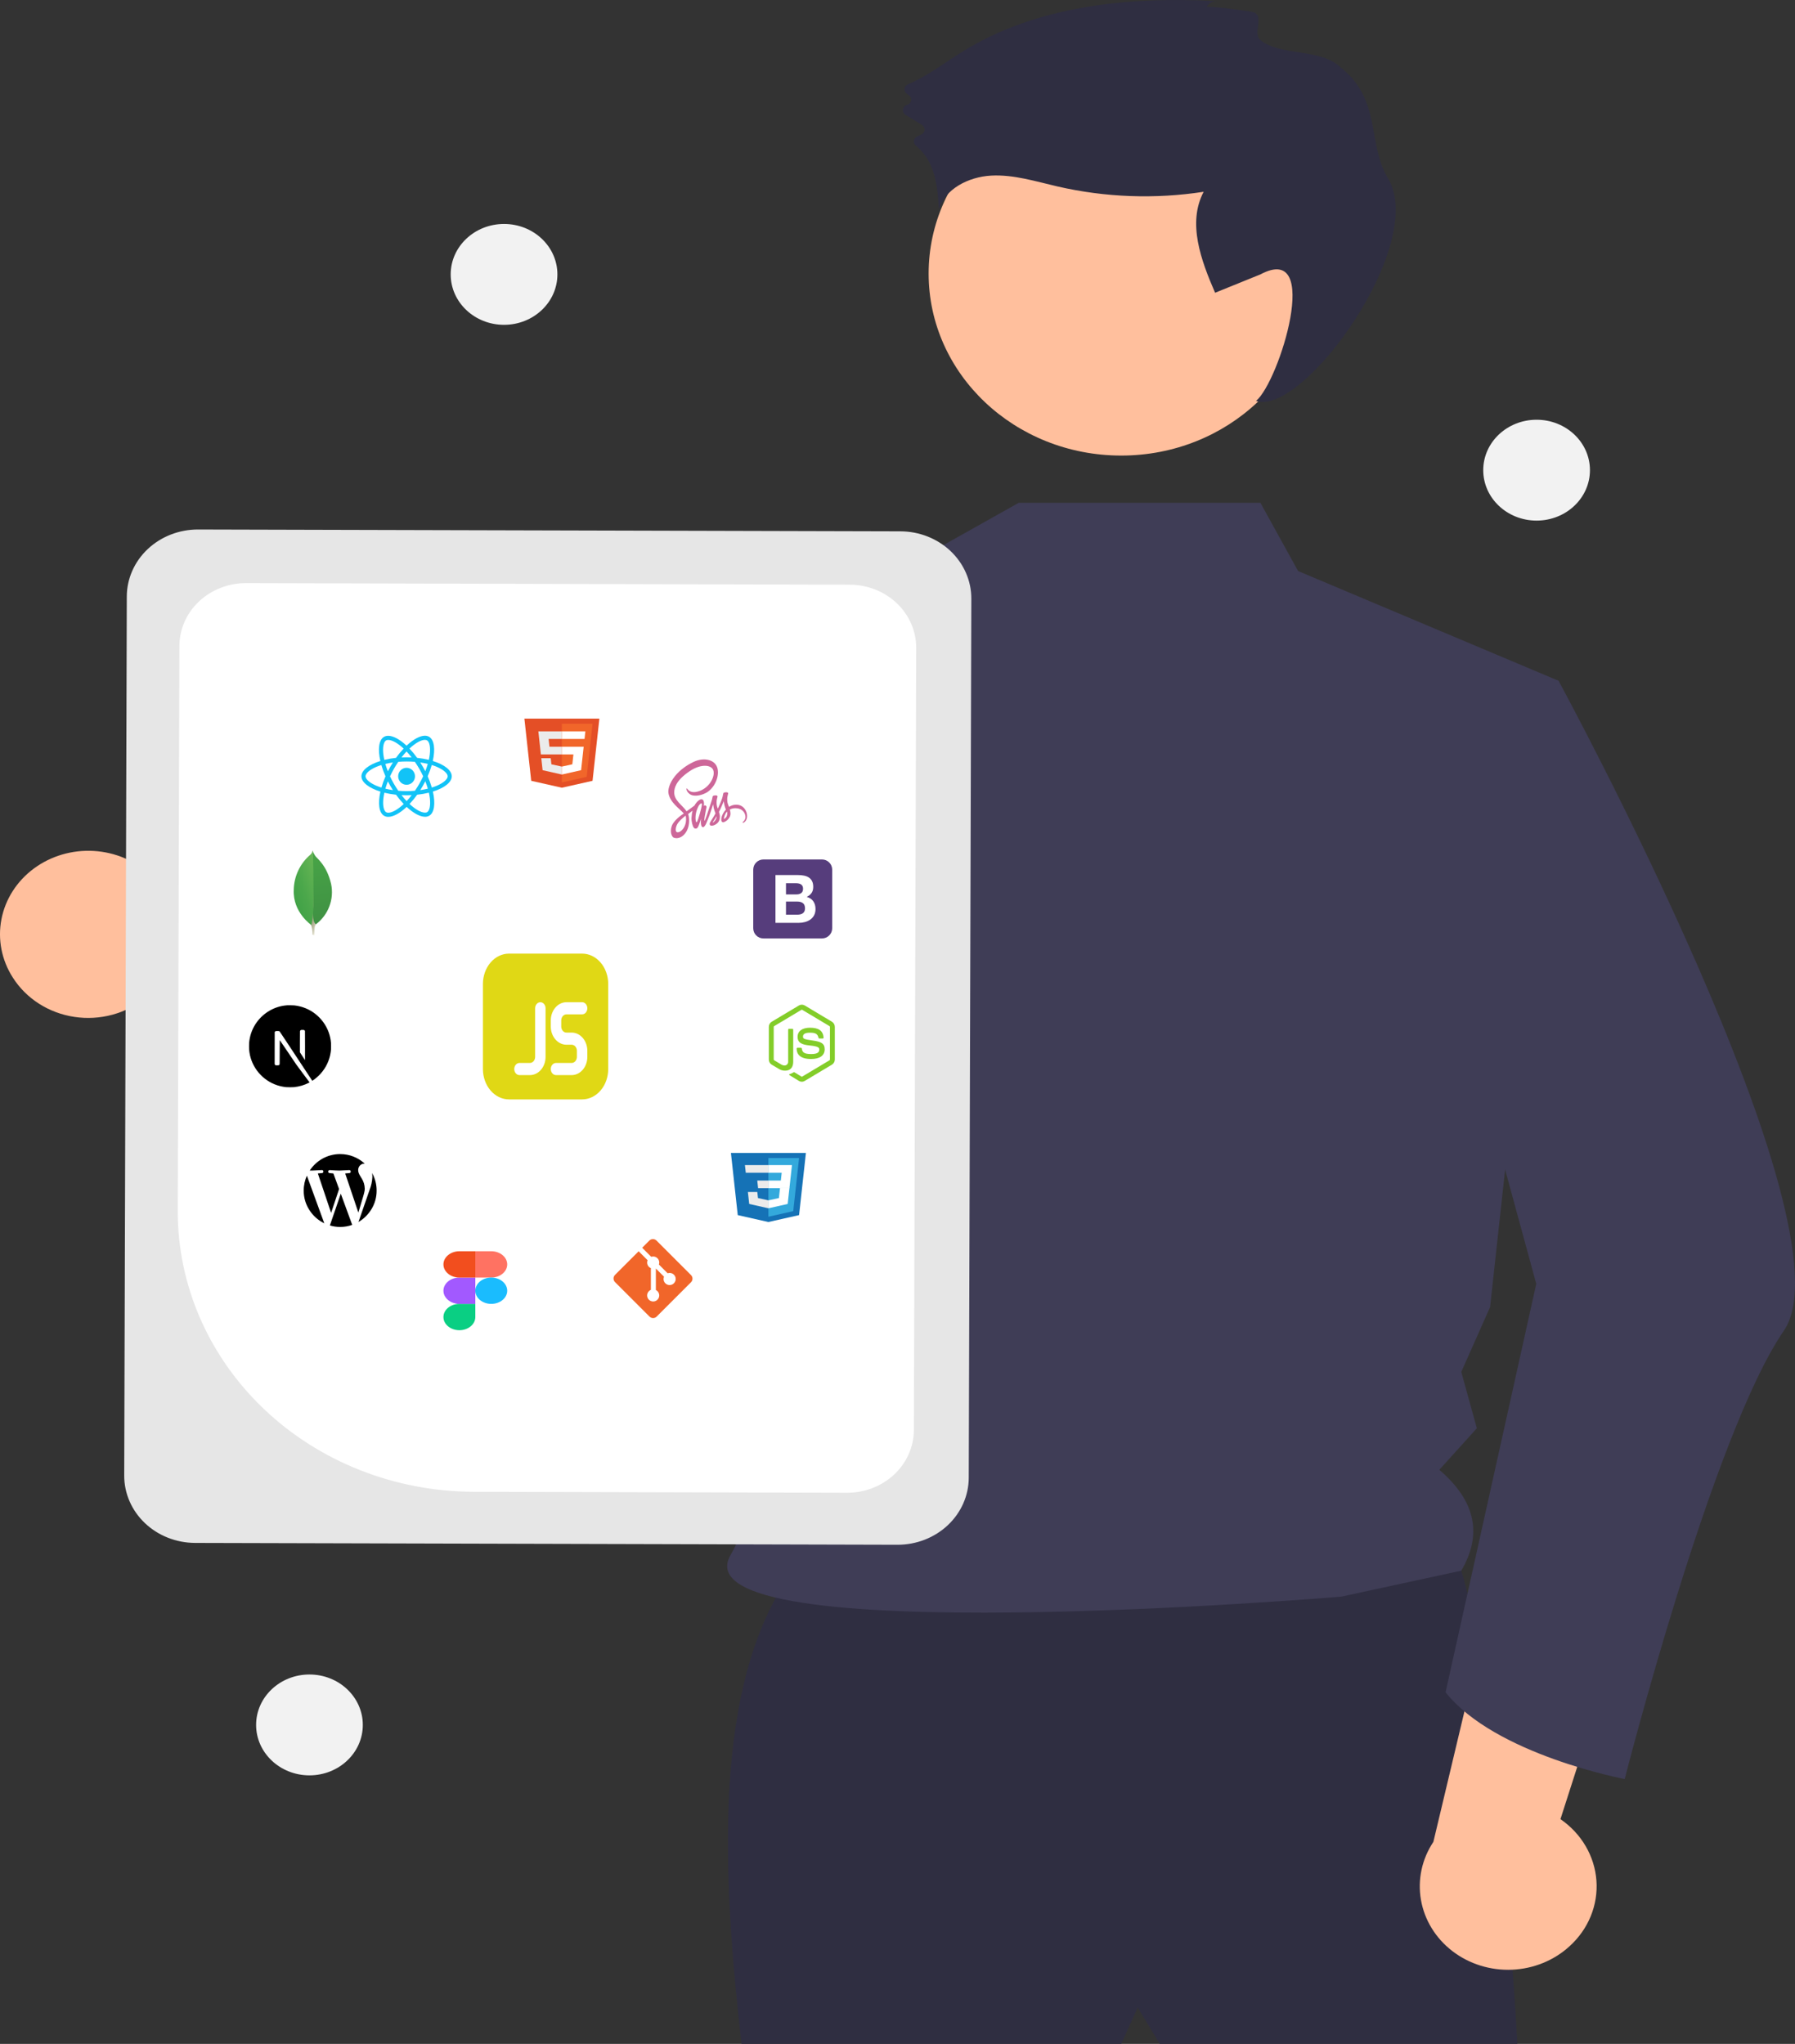 <svg width="591" height="673" viewBox="0 0 591 673" fill="none" xmlns="http://www.w3.org/2000/svg">
<rect x="0" y="0" width="591" height="673" fill="#333333" stroke="none"/>
<g clip-path="url(#clip0_97_6)">
<path d="M4.225 321.887C6.396 325.315 9.337 328.251 12.839 330.488C16.341 332.726 20.319 334.211 24.494 334.838C28.668 335.465 32.938 335.219 37.001 334.118C41.064 333.017 44.823 331.087 48.011 328.464L137.143 376.784L133.821 326.412L49.69 288.249C44.673 283.478 37.979 280.611 30.876 280.193C23.773 279.775 16.755 281.834 11.151 285.98C5.547 290.126 1.746 296.072 0.47 302.689C-0.807 309.307 0.529 316.138 4.225 321.887Z" fill="#FFBF9D"/>
<path d="M262.269 515.455C235.829 550.433 236.775 608.953 244.152 673H369.158L374.593 661.013L381.839 673H499.598C499.598 673 490.54 510.318 474.235 505.181C457.93 500.043 262.269 515.455 262.269 515.455Z" fill="#2F2E41"/>
<path d="M369.158 150.007C404.177 150.007 432.566 123.173 432.566 90.072C432.566 56.971 404.177 30.137 369.158 30.137C334.138 30.137 305.749 56.971 305.749 90.072C305.749 123.173 334.138 150.007 369.158 150.007Z" fill="#FFBF9D"/>
<path d="M414.987 165.558L427.387 188.022L513.153 224.161L490.609 430.383L481.12 451.738L486.247 470.283L473.887 483.97C486.293 494.581 487.869 505.689 481.12 517.178L441.625 525.73C441.625 525.73 222.021 544.188 240.528 512.03C260.75 476.894 265.9 373.126 221.258 317.674C183.358 270.597 212.455 209.51 212.455 209.51L302.355 184.115L335.421 165.558L414.987 165.558Z" fill="#3F3D56"/>
<path d="M397.308 2.276C397.606 1.68 398.086 1.182 398.686 0.845C399.285 0.509 399.978 0.35 400.674 0.388C371.644 -1.253 341.067 1.945 316.781 17.066C310.897 20.729 305.35 25.099 298.947 27.756C298.645 27.885 298.383 28.085 298.187 28.337C297.99 28.589 297.867 28.885 297.827 29.196C297.788 29.507 297.834 29.822 297.961 30.111C298.089 30.401 298.293 30.653 298.555 30.846L299.258 31.367C299.535 31.573 299.748 31.846 299.872 32.158C299.997 32.47 300.028 32.808 299.963 33.136C299.899 33.463 299.74 33.768 299.505 34.016C299.27 34.265 298.967 34.447 298.63 34.545C298.279 34.646 297.965 34.84 297.726 35.104C297.488 35.368 297.334 35.691 297.283 36.036C297.232 36.38 297.286 36.73 297.439 37.046C297.592 37.362 297.837 37.63 298.146 37.819L303.535 41.111C303.806 41.274 304.03 41.499 304.186 41.764C304.341 42.031 304.424 42.329 304.426 42.633C304.427 42.937 304.348 43.236 304.196 43.504C304.043 43.771 303.822 43.998 303.553 44.164C303.096 44.431 302.617 44.66 302.119 44.851C301.81 44.961 301.536 45.144 301.323 45.383C301.111 45.622 300.967 45.909 300.905 46.216C300.844 46.523 300.868 46.84 300.973 47.136C301.079 47.432 301.264 47.697 301.51 47.906C303.843 49.869 305.633 52.343 306.724 55.111C308.52 59.525 308.843 64.333 309.146 69.054C311.003 62.242 318.868 58.232 326.297 57.825C333.727 57.417 340.972 59.734 348.203 61.4C363.951 65.017 380.306 65.612 396.302 63.149C390.87 73.452 395.452 85.742 400.063 96.396L414.987 90.35C435.484 79.414 421.206 125.676 413.544 132.027C429.19 137.154 470.141 80.247 456.967 58.661C450.114 47.432 454.979 32.95 441.506 22.3C434.903 15.729 421.719 18.65 414.987 13.189C412.338 11.039 416.376 5.289 412.735 4.036C411.525 3.62 397.508 1.856 397.308 2.276Z" fill="#2F2E41"/>
<path d="M289.903 189.917C278.268 238.743 248.425 352.747 218.149 376.589C216.229 378.302 213.927 379.587 211.412 380.349C104.99 404.855 70.89 342.345 70.89 342.345C70.89 342.345 99.41 329.208 100.133 303.53L157.648 320.398L207.785 213.749L215.163 207.244L215.204 207.205L289.903 189.917Z" fill="#3F3D56"/>
<path d="M516.812 640.805C519.86 638.036 522.228 634.669 523.749 630.942C525.271 627.214 525.91 623.217 525.621 619.231C525.331 615.244 524.12 611.367 522.074 607.871C520.028 604.375 517.195 601.345 513.776 598.996L543.61 506.058L492.421 520.412L471.938 606.467C468.143 612.158 466.688 618.967 467.85 625.603C469.011 632.24 472.708 638.244 478.239 642.476C483.771 646.709 490.752 648.877 497.862 648.569C504.971 648.261 511.714 645.498 516.812 640.805V640.805Z" fill="#FFBF9D"/>
<path d="M489.507 218.962L513.153 224.161C513.153 224.161 610.889 403.905 587.337 438.154C563.786 472.403 534.933 585.792 534.933 585.792C534.933 585.792 492.258 577.773 475.953 557.224L505.812 422.742L475.013 309.721L489.507 218.962Z" fill="#3F3D56"/>
<path d="M40.898 485.877L41.748 196.387C41.772 190.528 44.254 184.917 48.649 180.785C53.045 176.653 58.994 174.339 65.193 174.348L296.492 174.954C302.691 174.977 308.627 177.323 312.998 181.478C317.369 185.633 319.818 191.256 319.808 197.116L318.958 486.606C318.934 492.465 316.452 498.076 312.057 502.207C307.662 506.339 301.712 508.654 295.513 508.644L64.214 508.038C58.016 508.015 52.08 505.669 47.709 501.515C43.337 497.36 40.888 491.736 40.898 485.877V485.877Z" fill="#E6E6E6"/>
<path d="M58.525 398.75L59.07 212.64C59.093 207.153 61.417 201.898 65.534 198.028C69.65 194.159 75.222 191.991 81.028 192L279.81 192.521C285.615 192.542 291.175 194.739 295.269 198.63C299.362 202.521 301.656 207.788 301.647 213.276L300.891 470.882C300.868 476.37 298.544 481.625 294.427 485.494C290.31 489.363 284.738 491.531 278.933 491.522L155.791 491.2C129.932 491.104 105.169 481.317 86.934 463.986C68.699 446.654 58.482 423.193 58.525 398.75Z" fill="white"/>
<path d="M165.956 106.954C175.658 106.954 183.522 99.52 183.522 90.35C183.522 81.18 175.658 73.746 165.956 73.746C156.254 73.746 148.389 81.18 148.389 90.35C148.389 99.52 156.254 106.954 165.956 106.954Z" fill="#F2F2F2"/>
<path d="M101.89 584.572C111.591 584.572 119.456 577.138 119.456 567.968C119.456 558.798 111.591 551.364 101.89 551.364C92.188 551.364 84.323 558.798 84.323 567.968C84.323 577.138 92.188 584.572 101.89 584.572Z" fill="#F2F2F2"/>
<path d="M505.92 171.418C515.621 171.418 523.486 163.984 523.486 154.814C523.486 145.643 515.621 138.209 505.92 138.209C496.218 138.209 488.353 145.643 488.353 154.814C488.353 163.984 496.218 171.418 505.92 171.418Z" fill="#F2F2F2"/>
<g clip-path="url(#clip1_97_6)">
<path d="M148.742 255.611C148.742 253.624 146.275 251.74 142.491 250.572C143.365 246.684 142.977 243.589 141.267 242.597C140.852 242.363 140.383 242.246 139.909 242.256V243.619C140.187 243.619 140.412 243.675 140.6 243.779C141.424 244.256 141.782 246.071 141.503 248.408C141.437 248.983 141.327 249.587 141.194 250.205C139.927 249.897 138.641 249.674 137.345 249.539C136.572 248.464 135.73 247.443 134.823 246.481C136.799 244.629 138.654 243.614 139.916 243.614V242.25C138.248 242.25 136.066 243.449 133.859 245.527C131.653 243.463 129.469 242.275 127.802 242.275V243.637C129.058 243.637 130.919 244.647 132.896 246.487C132.047 247.387 131.198 248.407 130.391 249.539C129.092 249.673 127.804 249.898 126.536 250.211C126.402 249.626 126.296 249.034 126.22 248.439C125.935 246.101 126.287 244.286 127.106 243.804C127.287 243.694 127.524 243.644 127.802 243.644V242.281C127.294 242.281 126.832 242.391 126.433 242.622C124.729 243.614 124.347 246.701 125.226 250.579C121.455 251.754 119 253.63 119 255.611C119 257.599 121.467 259.482 125.251 260.649C124.377 264.539 124.765 267.634 126.475 268.624C126.869 268.856 127.33 268.966 127.838 268.966C129.506 268.966 131.689 267.767 133.896 265.689C136.102 267.755 138.284 268.941 139.952 268.941C140.43 268.951 140.903 268.833 141.321 268.599C143.025 267.609 143.407 264.521 142.528 260.644C146.287 259.476 148.742 257.593 148.742 255.611ZM140.848 251.532C140.612 252.35 140.339 253.156 140.03 253.947C139.523 252.953 138.967 251.986 138.363 251.049C139.224 251.177 140.055 251.336 140.849 251.532H140.848ZM138.072 258.045C137.618 258.844 137.131 259.624 136.611 260.381C134.792 260.543 132.963 260.545 131.143 260.388C130.1 258.884 129.187 257.292 128.416 255.63C129.186 253.964 130.095 252.367 131.132 250.855C132.951 250.693 134.78 250.69 136.599 250.847C137.102 251.575 137.594 252.352 138.066 253.172C138.527 253.972 138.946 254.785 139.327 255.605C138.941 256.435 138.523 257.249 138.072 258.045V258.045ZM140.03 257.25C140.357 258.069 140.637 258.889 140.866 259.684C140.073 259.88 139.236 260.045 138.369 260.173C138.971 259.227 139.525 258.251 140.03 257.25V257.25ZM133.883 263.775C133.319 263.187 132.756 262.534 132.198 261.817C132.743 261.842 133.301 261.861 133.865 261.861C134.435 261.861 134.999 261.849 135.55 261.817C135.005 262.534 134.441 263.187 133.883 263.775ZM129.372 260.173C128.537 260.05 127.707 259.889 126.887 259.69C127.111 258.901 127.39 258.088 127.704 257.275C127.954 257.763 128.215 258.253 128.5 258.743C128.785 259.231 129.075 259.709 129.372 260.173ZM133.852 247.447C134.416 248.035 134.98 248.689 135.538 249.405C134.992 249.38 134.435 249.361 133.871 249.361C133.301 249.361 132.737 249.374 132.186 249.405C132.731 248.689 133.295 248.035 133.852 247.447ZM129.366 251.05C128.765 251.994 128.211 252.967 127.706 253.966C127.387 253.169 127.108 252.357 126.869 251.532C127.662 251.342 128.5 251.177 129.366 251.05ZM123.88 258.705C121.734 257.782 120.346 256.571 120.346 255.611C120.346 254.651 121.734 253.434 123.88 252.517C124.401 252.291 124.971 252.089 125.559 251.9C125.905 253.098 126.36 254.345 126.922 255.624C126.391 256.826 125.942 258.064 125.578 259.329C125.002 259.149 124.436 258.941 123.88 258.705V258.705ZM127.142 267.442C126.318 266.967 125.96 265.15 126.238 262.815C126.305 262.24 126.414 261.634 126.548 261.016C127.735 261.31 129.033 261.536 130.397 261.684C131.17 262.758 132.012 263.78 132.919 264.741C130.943 266.594 129.087 267.609 127.826 267.609C127.588 267.611 127.353 267.555 127.142 267.444V267.442ZM141.522 262.784C141.807 265.12 141.455 266.936 140.636 267.419C140.455 267.529 140.218 267.577 139.94 267.577C138.684 267.577 136.823 266.569 134.846 264.728C135.75 263.77 136.586 262.751 137.351 261.677C138.65 261.543 139.938 261.319 141.206 261.005C141.346 261.622 141.454 262.215 141.522 262.784V262.784ZM143.856 258.705C143.335 258.931 142.765 259.134 142.176 259.322C141.806 258.052 141.35 256.808 140.813 255.599C141.371 254.327 141.818 253.086 142.158 251.894C142.735 252.074 143.304 252.282 143.862 252.517C146.008 253.44 147.396 254.651 147.396 255.611C147.39 256.571 146.002 257.789 143.856 258.705V258.705Z" fill="#12C3F7"/>
<path d="M133.865 258.406C134.6 258.406 135.304 258.112 135.824 257.588C136.344 257.063 136.636 256.352 136.636 255.611C136.636 254.87 136.344 254.159 135.824 253.635C135.304 253.111 134.6 252.816 133.865 252.816C133.13 252.816 132.425 253.111 131.905 253.635C131.386 254.159 131.094 254.87 131.094 255.611C131.094 256.352 131.386 257.063 131.905 257.588C132.425 258.112 133.13 258.406 133.865 258.406V258.406Z" fill="#12C3F7"/>
</g>
<path d="M159 324C159 321.348 159.906 318.804 161.517 316.929C163.129 315.054 165.315 314 167.595 314H191.66C193.94 314 196.126 315.054 197.738 316.929C199.349 318.804 200.255 321.348 200.255 324V352C200.255 354.652 199.349 357.196 197.738 359.071C196.126 360.946 193.94 362 191.66 362H167.595C165.315 362 163.129 360.946 161.517 359.071C159.906 357.196 159 354.652 159 352V324ZM177.908 330C177.453 330 177.015 330.211 176.693 330.586C176.371 330.961 176.19 331.47 176.19 332V348C176.19 348.53 176.008 349.039 175.686 349.414C175.364 349.789 174.926 350 174.471 350H171.033C170.577 350 170.14 350.211 169.817 350.586C169.495 350.961 169.314 351.47 169.314 352C169.314 352.53 169.495 353.039 169.817 353.414C170.14 353.789 170.577 354 171.033 354H174.471C175.838 354 177.15 353.368 178.117 352.243C179.084 351.117 179.627 349.591 179.627 348V332C179.627 331.47 179.446 330.961 179.124 330.586C178.802 330.211 178.364 330 177.908 330ZM181.346 336V338C181.346 339.591 181.89 341.117 182.857 342.243C183.824 343.368 185.136 344 186.503 344H188.222C188.678 344 189.115 344.211 189.438 344.586C189.76 344.961 189.941 345.47 189.941 346V348C189.941 348.53 189.76 349.039 189.438 349.414C189.115 349.789 188.678 350 188.222 350H183.065C182.609 350 182.172 350.211 181.85 350.586C181.527 350.961 181.346 351.47 181.346 352C181.346 352.53 181.527 353.039 181.85 353.414C182.172 353.789 182.609 354 183.065 354H188.222C189.59 354 190.902 353.368 191.869 352.243C192.836 351.117 193.379 349.591 193.379 348V346C193.379 344.409 192.836 342.883 191.869 341.757C190.902 340.632 189.59 340 188.222 340H186.503C186.047 340 185.61 339.789 185.288 339.414C184.965 339.039 184.784 338.53 184.784 338V336C184.784 335.47 184.965 334.961 185.288 334.586C185.61 334.211 186.047 334 186.503 334H191.66C192.116 334 192.553 333.789 192.876 333.414C193.198 333.039 193.379 332.53 193.379 332C193.379 331.47 193.198 330.961 192.876 330.586C192.553 330.211 192.116 330 191.66 330H186.503C185.136 330 183.824 330.632 182.857 331.757C181.89 332.883 181.346 334.409 181.346 336V336Z" fill="#E0D815"/>
<path d="M174.902 257.101L172.655 236.625H197.345L195.095 257.098L184.985 259.375L174.902 257.101Z" fill="#E44F26"/>
<path d="M185 257.635L193.17 255.794L195.092 238.3H185V257.635Z" fill="#F1662A"/>
<path d="M185 245.893H180.91L180.628 243.322H185V240.81H177.25L177.324 241.485L178.083 248.405H185V245.893V245.893ZM185 252.415L184.986 252.418L181.544 251.664L181.324 249.661H178.221L178.654 253.603L184.986 255.031L185 255.028V252.415Z" fill="#EBEBEB"/>
<path d="M184.989 245.893V248.405H188.795L188.437 251.662L184.989 252.418V255.031L191.326 253.603L191.372 253.179L192.098 246.568L192.174 245.893H184.989V245.893ZM184.989 240.81V243.322H192.455L192.517 242.758L192.658 241.485L192.732 240.81H184.989V240.81Z" fill="white"/>
<path d="M242.902 400.101L240.656 379.625H265.344L263.095 400.098L252.985 402.375L242.902 400.101Z" fill="#1572B6"/>
<path d="M253 400.635L261.17 398.794L263.092 381.3H253V400.635Z" fill="#33A9DC"/>
<path d="M253 388.718H257.09L257.372 386.146H253V383.635H260.75L260.676 384.308L259.917 391.229H253V388.718V388.718Z" fill="white"/>
<path d="M253.019 395.24L253.005 395.243L249.563 394.487L249.343 392.484H246.24L246.673 396.427L253.004 397.856L253.019 397.853V395.24V395.24Z" fill="#EBEBEB"/>
<path d="M256.827 391.123L256.455 394.486L253.008 395.241V397.854L259.344 396.428L259.391 396.003L259.928 391.123H256.827V391.123Z" fill="white"/>
<path d="M253.011 383.635V386.146H245.545L245.483 385.582L245.342 384.308L245.268 383.635H253.011V383.635ZM253 388.718V391.229H249.601L249.539 390.665L249.399 389.391L249.325 388.718H253V388.718Z" fill="#EBEBEB"/>
<g clip-path="url(#clip2_97_6)">
<path d="M102.038 356.317C101.938 356.37 101.946 356.387 102.042 356.338C102.072 356.326 102.099 356.308 102.123 356.286C102.123 356.268 102.123 356.268 102.038 356.317V356.317ZM102.241 356.207C102.193 356.247 102.193 356.247 102.25 356.22C102.271 356.21 102.291 356.197 102.307 356.181C102.307 356.158 102.294 356.163 102.241 356.207V356.207ZM102.372 356.128C102.324 356.167 102.324 356.167 102.382 356.141C102.403 356.131 102.422 356.117 102.439 356.101C102.439 356.079 102.426 356.084 102.372 356.128ZM102.506 356.049C102.458 356.089 102.458 356.089 102.513 356.062C102.544 356.045 102.571 356.027 102.571 356.022C102.571 356.001 102.557 356.005 102.506 356.049ZM102.685 355.93C102.593 355.992 102.561 356.031 102.646 355.988C102.702 355.953 102.798 355.877 102.782 355.877C102.745 355.89 102.715 355.913 102.685 355.93H102.685ZM94.617 331.009C94.555 331.013 94.37 331.03 94.208 331.044C90.371 331.391 86.781 333.457 84.505 336.639C83.248 338.384 82.43 340.407 82.122 342.536C82.013 343.278 82 343.497 82 344.504C82 345.51 82.013 345.726 82.122 346.468C82.857 351.54 86.465 355.798 91.356 357.375C92.236 357.656 93.158 357.851 94.208 357.969C94.617 358.013 96.383 358.013 96.791 357.969C98.607 357.767 100.14 357.319 101.657 356.545C101.89 356.427 101.934 356.396 101.902 356.37C101.162 355.391 100.429 354.408 99.701 353.421L97.544 350.507L94.841 346.504C93.942 345.163 93.034 343.829 92.117 342.501C92.107 342.501 92.096 344.28 92.09 346.451C92.081 350.252 92.081 350.406 92.033 350.494C91.987 350.6 91.904 350.686 91.8 350.736C91.717 350.776 91.641 350.784 91.242 350.784H90.786L90.667 350.71C90.593 350.662 90.532 350.595 90.492 350.517L90.434 350.398L90.438 345.107L90.448 339.815L90.531 339.71C90.585 339.645 90.65 339.591 90.724 339.552C90.835 339.499 90.879 339.491 91.335 339.491C91.871 339.491 91.96 339.512 92.1 339.666C93.195 341.294 94.281 342.929 95.357 344.57C97.111 347.229 99.505 350.858 100.682 352.639L102.823 355.878L102.928 355.808C103.957 355.124 104.889 354.305 105.7 353.374C107.401 351.427 108.504 349.032 108.879 346.474C108.987 345.732 109.001 345.512 109.001 344.506C109.001 343.499 108.987 343.284 108.879 342.542C108.144 337.47 104.536 333.212 99.645 331.634C98.731 331.344 97.791 331.147 96.837 331.045C96.582 331.019 94.837 330.988 94.617 331.011L94.617 331.009ZM100.141 339.174C100.203 339.205 100.259 339.248 100.305 339.301C100.351 339.353 100.386 339.415 100.408 339.481C100.431 339.552 100.435 341.019 100.431 344.324L100.422 349.07L99.587 347.787L98.748 346.504V343.059C98.748 340.825 98.757 339.573 98.769 339.512C98.81 339.37 98.905 339.251 99.033 339.178C99.137 339.125 99.178 339.121 99.596 339.121C99.986 339.121 100.052 339.125 100.14 339.174H100.141Z" fill="black"/>
</g>
<path d="M264 356.187C263.669 356.188 263.345 356.097 263.058 355.926L260.062 354.089C259.615 353.83 259.833 353.739 259.981 353.685C260.457 353.533 260.912 353.32 261.336 353.051C261.372 353.034 261.411 353.026 261.45 353.029C261.489 353.033 261.527 353.046 261.56 353.068L263.862 354.485C263.905 354.508 263.952 354.52 264.001 354.52C264.049 354.52 264.097 354.508 264.14 354.485L273.117 349.118C273.159 349.092 273.194 349.055 273.218 349.011C273.242 348.966 273.255 348.917 273.255 348.866V338.13C273.255 338.079 273.242 338.028 273.218 337.983C273.193 337.938 273.158 337.901 273.116 337.874L264.138 332.512C264.096 332.487 264.048 332.474 264 332.474C263.951 332.474 263.903 332.487 263.861 332.512L254.889 337.876C254.846 337.902 254.81 337.939 254.785 337.984C254.761 338.028 254.747 338.079 254.747 338.13V348.861C254.747 348.912 254.76 348.962 254.785 349.005C254.81 349.049 254.845 349.085 254.888 349.11L257.35 350.581C258.684 351.272 259.502 350.458 259.502 349.641V339.046C259.502 338.974 259.529 338.904 259.578 338.853C259.628 338.802 259.694 338.774 259.764 338.774H260.902C260.971 338.774 261.038 338.802 261.087 338.853C261.136 338.904 261.164 338.974 261.164 339.046V349.642C261.164 351.486 260.195 352.542 258.506 352.542C257.777 352.555 257.06 352.353 256.438 351.96L254.078 350.558C253.792 350.385 253.554 350.137 253.389 349.84C253.224 349.542 253.137 349.205 253.137 348.861V338.13C253.136 337.786 253.223 337.448 253.388 337.15C253.553 336.852 253.791 336.604 254.078 336.431L263.057 331.063C263.346 330.899 263.67 330.813 264 330.813C264.33 330.813 264.654 330.899 264.943 331.063L273.921 336.431C274.207 336.604 274.445 336.851 274.61 337.148C274.776 337.446 274.863 337.783 274.863 338.126V348.861C274.863 349.205 274.775 349.542 274.61 349.839C274.445 350.137 274.207 350.385 273.921 350.558L264.943 355.926C264.656 356.098 264.331 356.188 264 356.187V356.187Z" fill="#83CD29"/>
<path d="M262.297 345.27C262.297 345.198 262.325 345.129 262.374 345.078C262.423 345.027 262.49 344.998 262.56 344.998H263.721C263.783 344.998 263.843 345.021 263.89 345.063C263.937 345.104 263.969 345.162 263.979 345.225C264.154 346.45 264.679 347.067 267.053 347.067C268.944 347.067 269.75 346.624 269.75 345.584C269.75 344.985 269.521 344.54 266.582 344.242C264.125 343.99 262.606 343.426 262.606 341.393C262.606 339.517 264.133 338.398 266.692 338.398C269.568 338.398 270.992 339.432 271.172 341.65C271.175 341.687 271.171 341.725 271.159 341.76C271.147 341.795 271.129 341.827 271.104 341.854C271.08 341.882 271.051 341.904 271.018 341.919C270.985 341.934 270.95 341.942 270.914 341.943H269.745C269.687 341.942 269.63 341.921 269.584 341.883C269.539 341.845 269.507 341.792 269.493 341.733C269.214 340.445 268.531 340.033 266.693 340.033C264.628 340.033 264.388 340.778 264.388 341.337C264.388 342.013 264.672 342.21 267.46 342.592C270.219 342.97 271.529 343.504 271.529 345.513C271.529 347.539 269.898 348.699 267.054 348.699C263.121 348.704 262.297 346.837 262.297 345.27V345.27Z" fill="#83CD29"/>
<g clip-path="url(#clip3_97_6)">
<path d="M227.509 419.841L216.157 408.491C216.002 408.335 215.817 408.212 215.614 408.128C215.411 408.044 215.193 408 214.973 408C214.753 408 214.536 408.044 214.332 408.128C214.129 408.212 213.945 408.335 213.789 408.491L211.433 410.847L214.423 413.837C214.776 413.717 215.155 413.698 215.518 413.783C215.881 413.868 216.212 414.053 216.475 414.317C216.738 414.581 216.921 414.914 217.003 415.278C217.086 415.641 217.065 416.02 216.942 416.372L219.823 419.255C220.249 419.105 220.714 419.104 221.14 419.253C221.567 419.403 221.93 419.693 222.17 420.076C222.409 420.459 222.511 420.912 222.459 421.361C222.407 421.81 222.203 422.228 221.882 422.545C221.557 422.873 221.128 423.077 220.668 423.123C220.209 423.169 219.748 423.055 219.364 422.799C218.98 422.543 218.697 422.162 218.563 421.72C218.428 421.278 218.452 420.804 218.629 420.378L215.942 417.69V424.764C216.351 424.966 216.677 425.302 216.868 425.715C217.059 426.129 217.102 426.596 216.99 427.037C216.878 427.479 216.619 427.869 216.254 428.143C215.89 428.416 215.443 428.556 214.988 428.54C214.532 428.524 214.096 428.352 213.752 428.053C213.408 427.754 213.177 427.347 213.097 426.898C213.017 426.45 213.094 425.987 213.313 425.588C213.533 425.189 213.883 424.877 214.304 424.705V417.566C214.061 417.467 213.84 417.32 213.654 417.134C213.468 416.949 213.32 416.728 213.219 416.485C213.119 416.242 213.067 415.982 213.068 415.719C213.068 415.456 213.121 415.196 213.222 414.953L210.276 412.006L202.492 419.789C202.337 419.945 202.213 420.129 202.129 420.332C202.045 420.536 202.002 420.753 202.002 420.973C202.002 421.193 202.045 421.411 202.129 421.614C202.213 421.817 202.337 422.002 202.492 422.157L213.845 433.509C214 433.665 214.185 433.788 214.388 433.872C214.591 433.956 214.809 434 215.028 434C215.248 434 215.466 433.956 215.669 433.872C215.872 433.788 216.057 433.665 216.212 433.509L227.511 422.211C227.825 421.897 228.001 421.471 228.001 421.027C228.001 420.583 227.825 420.157 227.511 419.843" fill="#F1662A"/>
</g>
<path d="M103.62 308L102.869 307.751C102.869 307.751 102.969 303.951 101.594 303.684C100.694 302.636 101.727 258.943 105.017 303.535C104.393 303.852 103.915 304.397 103.684 305.058C103.56 306.034 103.539 307.02 103.62 308V308Z" fill="url(#paint0_linear_97_6)"/>
<path d="M104.026 304.329C106.026 302.824 107.557 300.782 108.442 298.441C109.327 296.1 109.53 293.556 109.026 291.104C107.556 284.619 104.075 282.487 103.7 281.673C103.376 281.166 103.1 280.631 102.875 280.073L103.152 298.142C103.152 298.142 102.578 303.664 104.026 304.329Z" fill="url(#paint1_linear_97_6)"/>
<path d="M102.487 304.569C102.487 304.569 96.366 300.4 96.72 293.025C96.753 290.802 97.263 288.611 98.215 286.602C99.167 284.592 100.539 282.811 102.239 281.377C102.438 281.208 102.595 280.997 102.701 280.758C102.806 280.52 102.855 280.26 102.846 280C103.227 280.82 103.165 292.243 103.205 293.579C103.36 298.776 102.916 303.588 102.487 304.569V304.569Z" fill="url(#paint2_linear_97_6)"/>
<g clip-path="url(#clip4_97_6)">
<path d="M100 392V391.983C100 390.22 100.385 388.546 101.076 387.043L101.046 387.117L106.773 402.797C104.774 401.831 103.082 400.33 101.886 398.459L101.857 398.411C100.639 396.531 99.993 394.338 100 392.098V391.995V392ZM120.099 391.391C120.099 391.603 120.084 391.812 120.057 392.016L120.06 391.992C120.02 392.269 119.962 392.544 119.889 392.814L119.9 392.765C119.822 393.077 119.762 393.306 119.721 393.451C119.68 393.596 119.59 393.903 119.451 394.372C119.311 394.84 119.22 395.142 119.178 395.277L117.992 399.271L113.654 386.382C114.134 386.351 114.592 386.309 115.028 386.257C115.116 386.253 115.2 386.224 115.272 386.173C115.344 386.123 115.399 386.052 115.432 385.971L115.433 385.968C115.469 385.891 115.485 385.806 115.478 385.722C115.471 385.637 115.441 385.556 115.393 385.486L115.394 385.488C115.347 385.414 115.28 385.355 115.201 385.318C115.122 385.281 115.034 385.267 114.947 385.277H114.949L111.749 385.437C110.969 385.426 109.918 385.373 108.597 385.277C108.484 385.264 108.37 385.293 108.276 385.358L108.278 385.357C108.195 385.413 108.133 385.494 108.1 385.588L108.099 385.591C108.067 385.685 108.059 385.785 108.076 385.883V385.879C108.092 385.978 108.142 386.069 108.216 386.136C108.3 386.211 108.407 386.256 108.519 386.261H108.52L109.768 386.386L111.641 391.506L109.019 399.371L104.65 386.38C105.13 386.349 105.588 386.307 106.024 386.255C106.112 386.251 106.196 386.222 106.268 386.171C106.34 386.121 106.395 386.05 106.428 385.969L106.429 385.966C106.465 385.889 106.481 385.804 106.474 385.72C106.467 385.635 106.437 385.554 106.389 385.484L106.39 385.486C106.343 385.412 106.276 385.353 106.197 385.316C106.118 385.279 106.03 385.265 105.943 385.275H105.945L102.745 385.435C102.672 385.435 102.552 385.432 102.386 385.427C102.22 385.422 102.085 385.419 101.98 385.419C103.049 383.788 104.498 382.441 106.202 381.494L106.263 381.463C108.021 380.5 109.994 379.998 111.998 380.004C113.573 380.004 115.078 380.308 116.456 380.859L116.375 380.83C117.751 381.373 119.015 382.164 120.105 383.163L120.096 383.155H119.9C119.343 383.155 118.844 383.399 118.502 383.785L118.5 383.787C118.146 384.167 117.929 384.679 117.929 385.241V385.271V385.269C117.929 385.401 117.94 385.531 117.962 385.657L117.96 385.643C117.981 385.768 118.001 385.879 118.022 385.978C118.055 386.115 118.098 386.235 118.152 386.348L118.147 386.337C118.21 386.477 118.257 386.586 118.288 386.665C118.349 386.802 118.412 386.917 118.482 387.027L118.475 387.016C118.569 387.172 118.634 387.281 118.67 387.344C118.706 387.407 118.781 387.531 118.896 387.718L119.114 388.077C119.709 389.017 120.072 390.156 120.096 391.378V391.385L120.099 391.391ZM112.203 393.046L115.901 403.142C115.913 403.208 115.941 403.267 115.981 403.315V403.314C114.705 403.771 113.359 404.003 112.003 404H111.975C110.808 404.001 109.648 403.826 108.534 403.479L108.616 403.501L112.203 393.046ZM122.518 386.246C123.496 387.999 124.007 389.974 124 391.982V392.007V392.006V392.093C124 394.28 123.397 396.326 122.347 398.074L122.376 398.021C121.335 399.802 119.856 401.288 118.079 402.336L118.023 402.367L121.69 391.781C122.2 390.512 122.531 389.043 122.609 387.507L122.61 387.474V387.439C122.61 387.023 122.577 386.608 122.51 386.197L122.516 386.241L122.518 386.246Z" fill="black"/>
</g>
<g clip-path="url(#clip5_97_6)">
<path d="M151.25 438C154.148 438 156.5 436.059 156.5 433.667V429.333H151.25C148.352 429.333 146 431.275 146 433.667C146 436.059 148.352 438 151.25 438Z" fill="#0ACF83"/>
<path d="M146 425C146 422.608 148.352 420.667 151.25 420.667H156.5V429.333H151.25C148.352 429.333 146 427.392 146 425Z" fill="#A259FF"/>
<path d="M146 416.333C146 413.941 148.352 412 151.25 412H156.5V420.667H151.25C148.352 420.667 146 418.725 146 416.333Z" fill="#F24E1E"/>
<path d="M156.5 412H161.75C164.648 412 167 413.941 167 416.333C167 418.725 164.648 420.667 161.75 420.667H156.5V412Z" fill="#FF7262"/>
<path d="M167 425C167 427.392 164.648 429.333 161.75 429.333C158.852 429.333 156.5 427.392 156.5 425C156.5 422.608 158.852 420.667 161.75 420.667C164.648 420.667 167 422.608 167 425Z" fill="#1ABCFE"/>
</g>
<path d="M242.372 264.965C241.468 264.972 240.682 265.262 240.023 265.692C239.782 265.054 239.54 264.486 239.498 264.069C239.45 263.583 239.393 263.286 239.45 262.705C239.507 262.124 239.763 261.297 239.758 261.234C239.753 261.17 239.701 260.874 239.18 260.867C238.659 260.861 238.209 261 238.157 261.183C238.105 261.366 238.006 261.783 237.939 262.212C237.849 262.844 236.898 265.098 236.353 266.279C236.178 265.818 236.026 265.414 235.993 265.092C235.946 264.606 235.889 264.309 235.946 263.728C236.003 263.147 236.258 262.32 236.254 262.256C236.249 262.193 236.197 261.897 235.676 261.89C235.155 261.884 234.705 262.023 234.653 262.206C234.601 262.389 234.544 262.818 234.435 263.235C234.326 263.652 233.061 267.416 232.73 268.388C232.596 268.781 232.455 269.171 232.309 269.556C232.309 269.556 232.304 269.575 232.29 269.607C232.243 269.727 232.196 269.847 232.148 269.967V269.973C232.076 270.143 232.001 270.301 231.963 270.301C231.934 270.301 231.882 269.847 231.972 269.228C232.162 267.921 232.612 265.887 232.607 265.818C232.607 265.78 232.692 265.426 232.313 265.243C231.944 265.06 231.811 265.363 231.778 265.363C231.745 265.363 231.721 265.471 231.721 265.471C231.721 265.471 232.133 263.185 230.935 263.185C230.187 263.185 229.154 264.277 228.643 265.262C228.061 265.684 227.481 266.107 226.9 266.531C226.621 266.74 226.332 266.948 226.062 267.144C226.043 267.119 226.024 267.087 226.005 267.062C224.556 264.997 221.875 263.538 221.989 260.766C222.032 259.756 222.292 257.104 227.137 253.884C231.124 251.263 234.298 251.989 234.847 253.599C235.633 255.898 233.147 260.166 229.027 260.785C227.454 261.019 226.63 260.211 226.422 259.908C226.204 259.592 226.171 259.573 226.09 259.636C225.958 259.731 226.043 260.015 226.09 260.179C226.213 260.608 226.72 261.366 227.577 261.739C228.335 262.067 230.177 262.25 232.408 261.101C234.904 259.813 236.855 256.232 236.282 253.233C235.709 250.189 231.92 249.185 228.335 250.884C226.204 251.895 223.893 253.486 222.231 255.557C220.256 258.019 219.943 260.16 220.071 261.057C220.53 264.239 223.822 266.31 225.138 267.845C225.072 267.895 225.01 267.94 224.958 267.978C224.3 268.413 221.79 270.162 221.165 272.012C220.455 274.109 221.279 275.612 221.823 275.814C223.514 276.439 225.252 275.315 226.185 273.458C227.118 271.602 227.004 269.19 226.573 268.085C226.569 268.072 226.564 268.059 226.554 268.047C226.725 267.914 226.9 267.775 227.071 267.643C227.384 267.396 227.701 267.158 228.023 266.929C227.861 267.516 227.743 268.217 227.686 269.228C227.615 270.415 227.98 271.956 228.458 272.562C228.671 272.827 228.922 272.833 229.083 272.833C229.642 272.833 229.893 272.214 230.173 271.482C230.514 270.585 230.821 269.543 230.821 269.543C230.821 269.543 230.438 272.36 231.48 272.36C231.859 272.36 232.242 271.703 232.413 271.368V271.375C232.413 271.375 232.422 271.356 232.441 271.311C232.479 271.229 232.503 271.179 232.503 271.179V271.166C232.654 270.813 232.995 270.011 233.502 268.678C234.156 266.961 234.785 264.814 234.785 264.814C234.785 264.814 234.842 265.338 235.036 266.209C235.15 266.721 235.387 267.283 235.576 267.826C235.425 268.11 235.33 268.268 235.33 268.268L235.335 268.274C235.212 268.489 235.079 268.722 234.932 268.95C234.416 269.771 233.8 270.712 233.715 270.983C233.616 271.305 233.639 271.539 233.829 271.728C233.966 271.867 234.212 271.886 234.463 271.867C234.928 271.823 235.254 271.671 235.415 271.577C235.666 271.457 235.96 271.274 236.235 271.002C236.741 270.503 237.049 269.79 237.021 268.849C237.006 268.331 236.879 267.813 236.722 267.327C236.77 267.239 236.812 267.15 236.86 267.062C237.66 265.502 238.28 263.791 238.28 263.791C238.28 263.791 238.337 264.315 238.531 265.186C238.626 265.628 238.82 266.108 238.991 266.576C238.238 267.39 237.774 268.337 237.608 268.956C237.31 270.105 237.542 270.623 237.982 270.743C238.181 270.8 238.465 270.674 238.674 270.554C238.939 270.44 239.251 270.244 239.55 269.954C240.057 269.455 240.544 268.76 240.516 267.82C240.502 267.39 240.416 266.967 240.298 266.557C240.937 266.203 241.761 266.007 242.813 266.171C245.067 266.525 245.512 268.4 245.427 269.19C245.342 269.979 244.868 270.409 244.712 270.541C244.555 270.674 244.503 270.718 244.518 270.813C244.537 270.952 244.612 270.945 244.745 270.92C244.93 270.876 245.929 270.282 245.972 268.83C246.043 266.973 244.717 264.947 242.372 264.965V264.965ZM224.982 272.783C224.234 273.869 223.192 274.279 222.742 273.932C222.259 273.559 222.448 271.956 223.367 270.806C223.926 270.105 224.646 269.455 225.124 269.057C225.233 268.969 225.394 268.843 225.588 268.685C225.621 268.659 225.64 268.647 225.64 268.647L225.754 268.552C226.09 270.194 225.768 271.64 224.982 272.783V272.783ZM230.428 267.845C230.168 268.691 229.623 270.857 229.292 270.737C229.008 270.636 228.832 268.994 229.235 267.371C229.439 266.557 229.869 265.584 230.121 265.205C230.528 264.599 230.978 264.397 231.087 264.643C231.224 264.965 230.589 267.314 230.428 267.845V267.845ZM234.923 270.712C234.814 270.787 234.71 270.838 234.662 270.8C234.629 270.775 234.71 270.674 234.71 270.674C234.71 270.674 235.273 269.866 235.496 269.499C235.624 269.285 235.775 269.032 235.936 268.748V268.83C235.936 269.796 235.235 270.446 234.923 270.712H234.923ZM238.389 269.657C238.309 269.581 238.323 269.329 238.593 268.539C238.697 268.23 238.943 267.712 239.365 267.213C239.412 267.415 239.446 267.611 239.441 267.794C239.436 269.013 238.783 269.468 238.389 269.657Z" fill="#CD6799"/>
<path d="M248 305.648C248 307.499 249.501 309 251.352 309H270.647C272.499 309 274 307.499 274 305.648V286.353C274 284.501 272.499 283 270.648 283H251.353C249.501 283 248 284.501 248 286.352V305.647V305.648Z" fill="#563D7C"/>
<path d="M258.782 294.501V290.819H262.023C262.331 290.819 262.629 290.844 262.916 290.896C263.202 290.947 263.456 291.039 263.676 291.172C263.897 291.304 264.073 291.488 264.205 291.723C264.338 291.958 264.404 292.259 264.404 292.627C264.404 293.288 264.205 293.766 263.808 294.06C263.412 294.354 262.905 294.501 262.287 294.501H258.782V294.501ZM255.32 288.129V303.871H262.949C263.654 303.871 264.341 303.783 265.01 303.607C265.679 303.43 266.274 303.158 266.796 302.791C267.318 302.423 267.733 301.949 268.042 301.369C268.35 300.788 268.505 300.101 268.505 299.307C268.505 298.322 268.266 297.481 267.788 296.783C267.31 296.085 266.586 295.596 265.616 295.316C266.322 294.978 266.855 294.545 267.215 294.016C267.575 293.487 267.755 292.825 267.755 292.031C267.755 291.296 267.634 290.679 267.391 290.179C267.149 289.68 266.807 289.279 266.366 288.978C265.925 288.676 265.396 288.46 264.779 288.327C264.161 288.195 263.478 288.129 262.728 288.129H255.32V288.129ZM258.782 301.181V296.86H262.552C263.301 296.86 263.904 297.032 264.36 297.378C264.815 297.723 265.043 298.3 265.043 299.109C265.043 299.52 264.973 299.858 264.834 300.123C264.694 300.388 264.507 300.597 264.271 300.751C264.036 300.906 263.764 301.016 263.456 301.082C263.147 301.148 262.824 301.181 262.486 301.181H258.782V301.181Z" fill="white"/>
</g>
<defs>
<linearGradient id="paint0_linear_97_6" x1="98.572" y1="294.252" x2="107.203" y2="297.181" gradientUnits="userSpaceOnUse">
<stop offset="0.231" stop-color="#999875"/>
<stop offset="0.563" stop-color="#9B9977"/>
<stop offset="0.683" stop-color="#A09F7E"/>
<stop offset="0.768" stop-color="#A9A889"/>
<stop offset="0.837" stop-color="#B7B69A"/>
<stop offset="0.896" stop-color="#C9C7B0"/>
<stop offset="0.948" stop-color="#DEDDCB"/>
<stop offset="0.994" stop-color="#F8F6EB"/>
<stop offset="1" stop-color="#FBF9EF"/>
</linearGradient>
<linearGradient id="paint1_linear_97_6" x1="101.737" y1="279.944" x2="105.553" y2="303.773" gradientUnits="userSpaceOnUse">
<stop stop-color="#48A547"/>
<stop offset="1" stop-color="#3F9143"/>
</linearGradient>
<linearGradient id="paint2_linear_97_6" x1="96.194" y1="293.755" x2="106.434" y2="290.325" gradientUnits="userSpaceOnUse">
<stop stop-color="#41A247"/>
<stop offset="0.352" stop-color="#4BA74B"/>
<stop offset="0.956" stop-color="#67B554"/>
<stop offset="1" stop-color="#69B655"/>
</linearGradient>
<clipPath id="clip0_97_6">
<rect width="591" height="673" fill="white"/>
</clipPath>
<clipPath id="clip1_97_6">
<rect width="29.742" height="30" fill="white" transform="translate(119 241)"/>
</clipPath>
<clipPath id="clip2_97_6">
<rect width="27" height="27" fill="white" transform="translate(82 331)"/>
</clipPath>
<clipPath id="clip3_97_6">
<rect width="26" height="26" fill="white" transform="translate(202 408)"/>
</clipPath>
<clipPath id="clip4_97_6">
<rect width="24" height="24" fill="white" transform="translate(100 380)"/>
</clipPath>
<clipPath id="clip5_97_6">
<rect width="21" height="26" fill="white" transform="translate(146 412)"/>
</clipPath>
</defs>
</svg>
